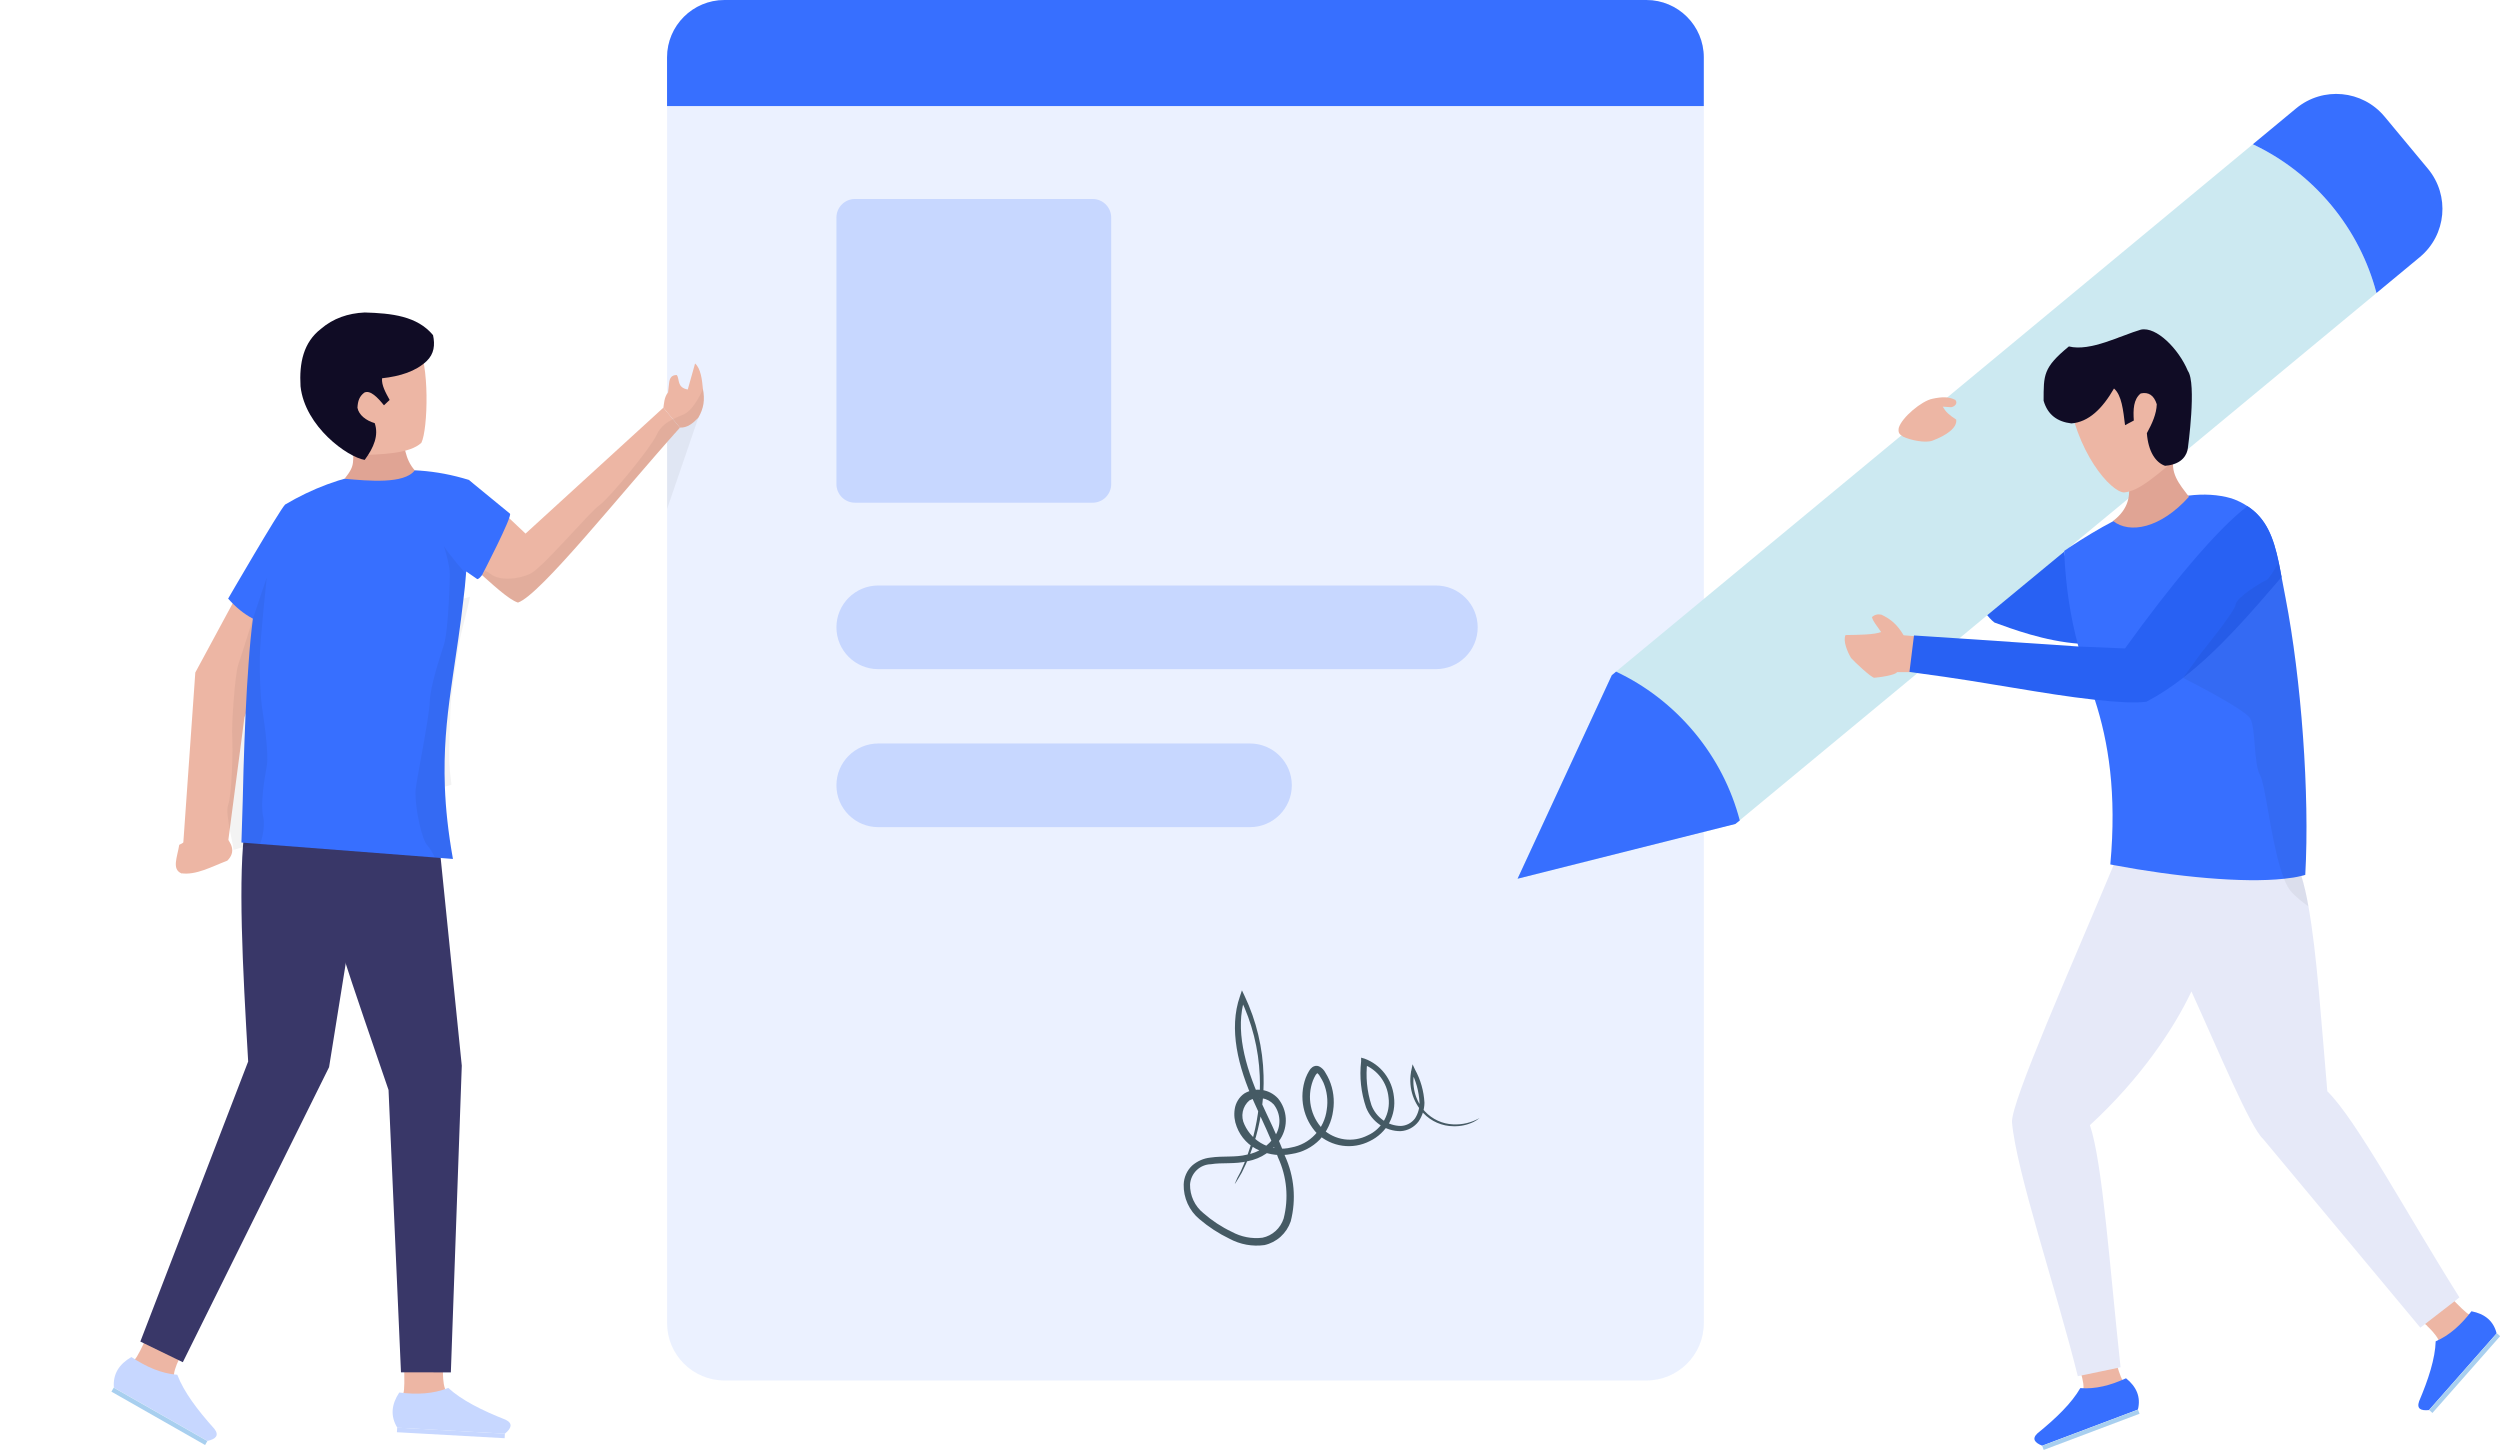 <svg width="269" height="156" viewBox="0 0 269 156" fill="none" xmlns="http://www.w3.org/2000/svg">
<g clip-path="url(#clip0)">
<path opacity="0.1" d="M177.149 148.54H77.962C74.548 148.54 71.779 145.775 71.779 142.367V6.173C71.779 2.764 74.548 0 77.962 0H177.149C180.564 0 183.332 2.764 183.332 6.173V142.367C183.332 145.775 180.564 148.54 177.149 148.54Z" fill="#376FFF"/>
<path d="M159.204 120.299C159.008 120.464 158.794 120.605 158.565 120.718C157.891 121.044 157.151 121.204 156.405 121.184C155.798 121.182 155.197 121.055 154.638 120.813C154.079 120.57 153.573 120.215 153.15 119.77C152.574 119.163 152.155 118.419 151.932 117.605C151.709 116.791 151.688 115.933 151.872 115.109L151.993 114.519L152.252 115.078C152.854 116.174 153.203 117.397 153.271 118.652C153.263 119.368 153.046 120.066 152.648 120.656C152.417 120.965 152.124 121.22 151.787 121.403C151.451 121.585 151.08 121.691 150.7 121.713C149.903 121.716 149.123 121.475 148.462 121.02C147.8 120.566 147.287 119.92 146.989 119.164C146.445 117.575 146.263 115.88 146.456 114.208V113.804L146.836 113.913C147.683 114.224 148.427 114.773 148.984 115.495C149.541 116.218 149.888 117.085 149.985 117.999C150.119 118.96 149.949 119.94 149.499 120.796C149.011 121.665 148.273 122.36 147.384 122.785C146.475 123.248 145.449 123.42 144.442 123.279C143.435 123.137 142.494 122.689 141.74 121.992C140.995 121.214 140.482 120.236 140.261 119.171C140.04 118.106 140.12 116.999 140.493 115.979C140.593 115.72 140.715 115.471 140.858 115.233C140.943 115.074 141.063 114.936 141.208 114.829C141.31 114.753 141.429 114.705 141.554 114.689C141.679 114.672 141.806 114.689 141.923 114.736C142.225 114.884 142.471 115.13 142.623 115.435C142.772 115.674 142.905 115.923 143.018 116.181C143.471 117.224 143.619 118.379 143.444 119.506C143.293 120.668 142.794 121.754 142.014 122.614C141.192 123.456 140.124 124.001 138.972 124.167C137.815 124.409 136.614 124.279 135.534 123.795C134.972 123.564 134.463 123.217 134.039 122.775C133.615 122.334 133.285 121.808 133.069 121.231C132.83 120.631 132.756 119.975 132.856 119.335C132.907 118.998 133.025 118.675 133.203 118.386C133.38 118.098 133.615 117.849 133.891 117.657C134.464 117.317 135.134 117.184 135.791 117.28C136.448 117.375 137.054 117.695 137.511 118.186C138.008 118.788 138.301 119.538 138.348 120.325C138.394 121.111 138.192 121.892 137.77 122.552C137.376 123.175 136.86 123.709 136.256 124.12C135.651 124.532 134.971 124.812 134.256 124.944C132.871 125.286 131.487 125.069 130.285 125.271C129.717 125.284 129.174 125.512 128.761 125.911C128.348 126.31 128.094 126.852 128.049 127.43C128.037 128.027 128.161 128.619 128.412 129.159C128.663 129.698 129.033 130.17 129.494 130.538C130.413 131.346 131.437 132.02 132.537 132.542C133.547 133.095 134.7 133.317 135.838 133.179C136.363 133.07 136.85 132.822 137.251 132.459C137.651 132.096 137.951 131.632 138.12 131.113C138.678 128.929 138.468 126.614 137.526 124.571C136.766 122.474 135.792 120.532 134.94 118.605C133.221 114.829 132.187 110.696 133.419 107.2L133.632 106.563L133.921 107.169C135.191 109.848 135.886 112.772 135.96 115.746C136.021 117.967 135.743 120.184 135.138 122.319C134.756 123.651 134.247 124.942 133.617 126.172C133.389 126.576 133.191 126.887 133.069 127.089C132.947 127.29 132.871 127.399 132.856 127.384C133.033 126.939 133.241 126.508 133.48 126.094C134.054 124.855 134.517 123.565 134.864 122.241C135.414 120.129 135.645 117.944 135.549 115.762C135.432 112.861 134.717 110.017 133.449 107.418H133.936C132.887 110.712 133.936 114.659 135.61 118.388C136.462 120.283 137.466 122.225 138.257 124.369C139.268 126.573 139.489 129.07 138.88 131.423C138.661 132.06 138.286 132.628 137.791 133.074C137.295 133.52 136.696 133.829 136.051 133.972C134.759 134.148 133.446 133.909 132.293 133.288C131.129 132.729 130.04 132.018 129.053 131.175C128.511 130.726 128.078 130.157 127.785 129.511C127.492 128.864 127.348 128.158 127.365 127.446C127.39 126.678 127.713 125.952 128.262 125.426C128.819 124.937 129.509 124.633 130.24 124.556C131.624 124.354 132.932 124.556 134.149 124.245C134.765 124.139 135.352 123.905 135.875 123.557C136.399 123.21 136.847 122.757 137.192 122.225C137.523 121.719 137.689 121.118 137.664 120.509C137.64 119.9 137.426 119.315 137.055 118.838C136.724 118.486 136.29 118.253 135.818 118.174C135.346 118.096 134.862 118.176 134.438 118.403C134.072 118.711 133.819 119.138 133.722 119.613C133.625 120.087 133.69 120.581 133.906 121.013C134.337 121.954 135.075 122.714 135.993 123.161C136.912 123.609 137.953 123.717 138.941 123.468C139.92 123.297 140.82 122.809 141.507 122.076C142.195 121.343 142.634 120.404 142.759 119.397C142.913 118.42 142.791 117.418 142.41 116.507C142.308 116.287 142.191 116.074 142.06 115.87C141.987 115.711 141.878 115.572 141.74 115.466C141.74 115.466 141.74 115.466 141.573 115.653C141.456 115.852 141.355 116.06 141.269 116.274C140.94 117.154 140.864 118.111 141.05 119.033C141.236 119.956 141.676 120.804 142.318 121.479C142.965 122.08 143.775 122.466 144.641 122.588C145.507 122.71 146.389 122.562 147.171 122.163C147.927 121.826 148.554 121.246 148.958 120.511C149.362 119.776 149.519 118.927 149.407 118.092C149.331 117.303 149.04 116.551 148.567 115.922C148.094 115.293 147.457 114.812 146.73 114.534L147.125 114.255C146.929 115.822 147.08 117.415 147.567 118.916C147.815 119.569 148.25 120.13 148.813 120.529C149.377 120.928 150.045 121.145 150.731 121.153C151.027 121.14 151.316 121.062 151.579 120.922C151.842 120.782 152.072 120.585 152.252 120.345C152.583 119.835 152.753 119.233 152.739 118.621C152.676 117.436 152.359 116.28 151.811 115.233H152.206C152.028 115.996 152.037 116.792 152.23 117.55C152.424 118.309 152.797 119.007 153.317 119.584C154.115 120.436 155.206 120.938 156.359 120.982C157.352 121.031 158.337 120.794 159.204 120.299Z" fill="#455A64"/>
<path d="M183.333 11.413H71.774V6.173C71.774 2.764 74.543 0 77.957 0H177.145C180.559 0 183.328 2.764 183.328 6.173V11.413H183.333Z" fill="#376FFF"/>
<path opacity="0.2" d="M117.564 21.41H92C90.895 21.41 90 22.306 90 23.41V52.091C90 53.195 90.895 54.091 92 54.091H117.564C118.668 54.091 119.564 53.195 119.564 52.091V23.41C119.564 22.306 118.668 21.41 117.564 21.41Z" fill="#376FFF"/>
<path opacity="0.2" d="M154.5 63H94.5C92.015 63 90 65.015 90 67.5C90 69.985 92.015 72 94.5 72H154.5C156.985 72 159 69.985 159 67.5C159 65.015 156.985 63 154.5 63Z" fill="#376FFF"/>
<path opacity="0.2" d="M134.5 80H94.5C92.015 80 90 82.015 90 84.5C90 86.985 92.015 89 94.5 89H134.5C136.985 89 139 86.985 139 84.5C139 82.015 136.985 80 134.5 80Z" fill="#376FFF"/>
<path d="M260.083 141.754L261.075 142.582C261.075 142.582 261.11 142.586 261.167 142.669L261.18 142.691C261.439 142.937 262.093 143.576 262.378 144.168C262.457 144.325 262.501 144.479 262.51 144.623C262.576 145.425 266.437 141.714 266.437 141.714C266.437 141.714 266.091 141.649 265.665 141.43C265.353 141.281 264.594 140.532 263.515 139.401L260.083 141.754Z" fill="#EDB6A4"/>
<path d="M261.36 151.724L268.636 143.471C268.298 142.117 267.35 141.368 265.928 141.092C264.822 142.533 263.576 143.685 262.08 144.325C262.023 146.187 261.303 148.403 260.294 150.782C260.013 151.593 260.487 151.812 261.36 151.724Z" fill="#376FFF"/>
<path d="M268.66 143.457L261.375 151.723L261.731 152.035L269.016 143.77L268.66 143.457Z" fill="#A8CFEF"/>
<path d="M223.292 146.156L223.779 147.352C223.779 147.352 223.805 147.374 223.818 147.475L223.823 147.501C223.937 147.838 224.213 148.71 224.187 149.363C224.183 149.538 224.152 149.691 224.091 149.823C223.775 150.559 228.926 149.091 228.926 149.091C228.926 149.091 228.65 148.872 228.378 148.478C228.172 148.202 227.851 147.186 227.43 145.679L223.292 146.156Z" fill="#EDB6A4"/>
<path d="M219.737 155.557L230.037 151.672C230.375 150.318 229.887 149.21 228.76 148.303C227.11 149.061 225.468 149.494 223.84 149.359C222.915 150.975 221.238 152.6 219.228 154.23C218.61 154.813 218.926 155.229 219.737 155.557Z" fill="#376FFF"/>
<path d="M230.05 151.678L219.735 155.57L219.903 156.013L230.218 152.12L230.05 151.678Z" fill="#A8CFEF"/>
<path d="M222.103 59.281L217.368 62.974L208.315 42.901L204.559 45.639C208.332 54.195 211.843 64.919 214.608 66.987C216.486 67.666 219.988 68.993 223.731 69.265L222.103 59.281Z" fill="#2861F3"/>
<path d="M264.634 139.598L264.103 140.019L260.934 142.468L260.43 142.857L243.509 122.548C242.135 121.317 238.686 113.029 235.799 106.677C233.92 110.667 230.318 116.069 224.876 121.067C226.25 125.128 227.022 136.562 228.172 147.116L227.865 147.186L223.981 147.996L223.573 148.079C221.19 138.507 216.955 126.075 216.49 120.743C216.407 118.505 222.84 104.074 227.426 93.083C227.733 92.343 228.044 91.598 228.338 90.884L245.303 93.192L247.392 93.473C247.476 93.727 247.559 93.977 247.629 94.244C247.923 95.208 248.178 96.303 248.388 97.521C249.301 102.616 249.749 109.726 250.42 117.423C253.501 120.406 259.056 130.749 264.634 139.598Z" fill="#E6E9F8"/>
<path d="M255.704 31.538L235.386 48.364L234.333 49.232C234.166 49.372 233.995 49.512 233.841 49.639V49.652C233.828 49.652 233.815 49.665 233.797 49.678L233.319 50.068C233.306 50.068 233.306 50.068 233.306 50.068L233.293 50.095C232.972 50.362 232.661 50.612 232.367 50.853L229.001 53.639V53.652L222.651 58.9C222.638 58.913 222.625 58.913 222.607 58.926L222.103 59.347V59.36L213.818 66.203L210.816 68.695L206.331 72.419L187.194 88.264L186.716 88.654L163.287 94.547L173.424 72.656L173.885 72.266L204.589 46.849L204.94 46.555L208.587 43.532L209.513 42.774L242.407 15.521C245.562 17.007 248.45 19.188 250.819 22.058C253.207 24.918 254.835 28.164 255.704 31.538Z" fill="#CCE9F1"/>
<path d="M250.828 22.058C253.207 24.918 254.826 28.16 255.708 31.529L257.481 30.061L260.368 27.669C263.243 25.286 263.629 21.028 261.246 18.159L256.581 12.547C254.194 9.678 249.942 9.279 247.063 11.662L244.176 14.054L242.403 15.521C245.562 17.011 248.454 19.201 250.828 22.058Z" fill="#376FFF"/>
<path d="M187.198 88.269V88.282L186.72 88.659L163.291 94.551L173.428 72.66L173.889 72.27C177.044 73.756 179.932 75.95 182.314 78.807C184.688 81.663 186.312 84.896 187.198 88.269Z" fill="#376FFF"/>
<path d="M248.046 94.135C247.919 94.178 247.778 94.218 247.625 94.248C247.094 94.388 246.462 94.485 245.76 94.555C241.398 95.032 234.236 94.371 227.421 93.083C227.307 93.057 227.184 93.039 227.07 93.013C227.772 85.355 226.873 79.814 225.403 75.293C224.815 73.475 224.196 71.639 223.634 69.567C223.608 69.453 223.577 69.357 223.551 69.247C222.836 66.531 222.287 63.425 222.107 59.408V59.281C222.274 59.167 222.445 59.057 222.612 58.93C224.24 57.853 225.837 56.889 227.395 56.074C230.225 54.607 232.946 53.638 235.443 53.332C237.097 53.121 238.668 53.205 240.112 53.625C240.757 53.849 241.332 54.129 241.824 54.466C243.869 55.798 244.628 57.866 245.189 60.512C245.303 61.016 245.4 61.546 245.497 62.093C245.637 62.794 245.764 63.535 245.918 64.306C247.612 73.028 248.538 85.425 248.046 94.135Z" fill="#376FFF"/>
<path d="M206.279 68.477L205.792 72.319H204.12C203.979 72.643 202.206 72.888 201.675 72.928C201.368 72.928 199.556 71.241 199.17 70.794C198.762 70.102 198.292 68.963 198.577 68.332C200.104 68.31 201.653 68.293 202.408 68.008C201.921 67.276 201.566 66.93 201.421 66.4C201.706 66.138 202.053 66.054 202.439 66.138C203.435 66.606 204.137 67.193 204.831 68.354L206.279 68.477Z" fill="#EDB6A4"/>
<path d="M245.497 62.094C242.271 65.844 238.796 69.931 234.899 72.928V72.941C233.635 73.922 232.319 74.79 230.958 75.504C229.765 75.67 227.847 75.561 225.407 75.294C219.588 74.65 214.3 73.475 206.34 72.424C206.086 72.38 205.822 72.341 205.555 72.31C205.528 72.31 205.484 72.297 205.458 72.297L205.936 68.446L205.95 68.376L210.829 68.696L223.643 69.564L228.65 69.774C233.363 63.224 238.449 57.021 241.828 54.463C243.873 55.795 244.632 57.862 245.194 60.508C245.299 61.017 245.396 61.551 245.497 62.094Z" fill="#2861F3"/>
<path d="M229.01 51.798C229.256 53.301 229.067 54.756 227.364 56.057C229.137 57.467 232.463 56.867 235.531 53.45C234.521 52.105 233.372 50.852 233.982 48.907L229.01 51.798Z" fill="#E0A494"/>
<path d="M222.414 41.766C223.296 48.745 227.193 52.986 228.562 52.986C230.164 52.832 231.788 51.356 234.894 48.754L234.039 41.214L228.031 36.233L222.414 41.766Z" fill="#EDB6A4"/>
<path d="M227.465 41.801C226.219 43.97 224.753 45.407 222.884 45.56C221.392 45.385 220.33 44.649 219.891 43.116C219.904 40.356 219.817 39.572 222.612 37.276C224.916 37.859 228.216 36.089 230.366 35.467C232.029 35.121 234.416 37.53 235.412 39.905C236.382 41.25 235.412 48.233 235.412 48.233C235.338 48.833 234.89 49.972 232.959 50.121C231.946 49.77 231.151 48.592 231.002 46.607C231.581 45.565 232.038 44.522 232.069 43.497C231.761 42.524 231.178 42.152 230.34 42.336C229.554 42.967 229.519 44.071 229.598 45.249L228.654 45.749C228.457 44.158 228.299 42.52 227.465 41.801Z" fill="#100C25"/>
<path d="M207.933 42.906C208.999 42.682 209.671 42.678 210.386 43.024C210.706 43.366 210.333 43.773 209.925 43.817L209.039 43.755C209.377 44.347 209.697 44.623 210.487 45.149C210.614 46.038 209.425 46.848 207.938 47.413C207.143 47.707 205.528 47.343 204.796 46.997C204.317 46.704 204.238 46.537 204.304 46.047C204.624 44.921 206.779 43.129 207.933 42.906Z" fill="#EDB6A4"/>
<path opacity="0.05" d="M248.384 97.522C247.739 97.075 247.107 96.558 246.576 95.997C246.282 95.677 246.001 95.187 245.764 94.556C245.597 94.148 245.444 93.689 245.303 93.198C244.268 89.627 243.706 84.27 243.188 83.415C242.486 82.268 242.727 78.378 242.135 77.326C241.547 76.275 234.899 72.945 234.899 72.945V72.932L236.878 70.216C236.878 70.216 240.494 65.778 240.564 65.025C240.634 64.267 243.535 62.519 243.886 62.41C244.123 62.326 244.781 61.205 245.189 60.522C245.303 61.025 245.4 61.555 245.496 62.103C245.637 62.804 245.764 63.544 245.918 64.315C247.616 73.037 248.538 85.435 248.05 94.144C247.923 94.188 247.783 94.227 247.629 94.258C247.923 95.213 248.173 96.304 248.384 97.522Z" fill="black"/>
<path d="M47.77 145.955L47.661 147.309C47.661 147.309 47.639 147.339 47.661 147.44L47.665 147.466C47.656 147.843 47.656 148.803 47.889 149.451C47.95 149.626 48.029 149.771 48.135 149.885C48.688 150.524 43.053 150.682 43.053 150.682C43.053 150.682 43.259 150.375 43.408 149.893C43.527 149.552 43.527 148.43 43.474 146.787L47.77 145.955Z" fill="#EDB6A4"/>
<path d="M54.322 154.265L42.75 153.621C41.982 152.368 42.118 151.107 42.961 149.836C44.857 150.073 46.643 149.99 48.231 149.337C49.671 150.664 51.873 151.764 54.406 152.763C55.213 153.161 55.033 153.678 54.322 154.265Z" fill="#C7D7FF"/>
<path d="M42.709 154.108L54.299 154.752L54.326 154.258L42.737 153.613L42.709 154.108Z" fill="#C7D7FF"/>
<path d="M20.177 144.69L19.471 145.855C19.471 145.855 19.44 145.872 19.409 145.973L19.401 146C19.225 146.332 18.795 147.191 18.716 147.875C18.69 148.058 18.698 148.225 18.742 148.37C18.948 149.189 13.836 146.814 13.836 146.814C13.836 146.814 14.161 146.63 14.508 146.267C14.771 146.013 15.267 145.009 15.956 143.516L20.177 144.69Z" fill="#EDB6A4"/>
<path d="M22.323 155.046L12.256 149.312C12.129 147.849 12.818 146.78 14.139 146.018C15.732 147.073 17.364 147.796 19.076 147.923C19.769 149.754 21.248 151.721 23.065 153.741C23.617 154.455 23.218 154.84 22.323 155.046Z" fill="#C7D7FF"/>
<path d="M11.988 149.742L22.069 155.484L22.314 155.054L12.234 149.312L11.988 149.742Z" fill="#A8CFEF"/>
<path d="M30.678 54.472L21.015 72.363L19.493 93.965L24.302 92.427L26.299 77.204L28.8 70.028L30.678 54.472Z" fill="#EDB6A4"/>
<path d="M43.145 147.664L48.512 147.668L49.688 114.668L47.134 89.544L33.921 91.086C34.303 95.892 38.327 107.067 41.807 117.283L43.145 147.664Z" fill="#393768"/>
<path d="M15.1 144.352L19.672 146.573L35.409 114.825L39.529 89.158L26.395 88.751C25.575 94.135 26.11 104.084 26.703 114.217L15.1 144.352Z" fill="#393768"/>
<path d="M73.165 46.012C66.759 53.135 58.149 64.013 55.735 64.836C54.739 64.529 52.975 62.865 51.009 61.112C50.057 60.271 49.061 59.417 48.078 58.677L50.461 51.663L56.547 57.415L71.379 43.865L72.402 45.096L73.165 46.012Z" fill="#EDB6A4"/>
<path d="M75.14 44.947C74.552 45.548 73.977 46.038 73.161 46.012L72.402 45.101L71.379 43.87C71.45 43.493 71.45 42.735 71.884 42.218L71.998 41.211C72.055 40.637 72.292 40.343 72.827 40.356C73.148 40.803 72.814 41.701 74.003 41.912L74.789 39.112C75.408 39.642 75.548 40.904 75.632 41.842C75.868 43.046 75.715 43.94 75.14 44.947Z" fill="#EDB6A4"/>
<path d="M24.456 92.61C25.426 91.66 24.895 90.7 24.245 89.995C22.389 89.544 21.503 89.64 19.286 90.906C19.071 92.255 18.475 93.5 19.493 93.964C21.09 94.196 22.74 93.263 24.456 92.61Z" fill="#EDB6A4"/>
<path d="M51.865 61.884C51.654 62.151 51.487 62.304 51.36 62.317L50.166 61.489C50.153 61.573 50.153 61.673 50.14 61.757V61.77C50.07 62.694 49.987 63.561 49.873 64.416C49.535 67.469 49.1 70.154 48.723 72.757C48.653 73.217 48.582 73.694 48.525 74.159C48.047 77.532 47.727 80.809 47.867 84.642C47.95 86.981 48.218 89.526 48.736 92.422L46.801 92.269L27.409 90.77L25.978 90.657C26.035 89.119 26.075 87.603 26.119 86.123C26.145 85.001 26.176 83.897 26.202 82.819C26.329 78.688 26.483 74.855 26.751 71.342C26.865 69.677 27.018 68.082 27.212 66.567C26.246 66.063 25.36 65.336 24.548 64.411C24.548 64.411 30.003 55.006 30.674 54.292C36.466 50.861 43.347 49.42 50.469 51.646V51.659L54.871 55.269C55.173 55.518 51.865 61.884 51.865 61.884Z" fill="#376FFF"/>
<path d="M38.112 47.689C37.844 49.801 38.366 49.91 37.076 51.514C39.63 51.746 43.487 52.11 44.629 50.611C43.549 49.372 43.518 47.987 43.176 46.103L38.112 47.689Z" fill="#E0A494"/>
<path d="M38.248 48.982C41.21 48.907 44.097 48.807 45.339 47.646C46.059 46.209 46.239 39.033 44.914 37.057L36.967 36.067L34.54 42.459L38.248 48.982Z" fill="#EDB6A4"/>
<path d="M41.109 40.702C43.062 40.488 44.734 39.958 45.897 38.862C46.726 38.074 46.818 37.106 46.594 36.059C44.883 33.995 42.123 33.706 39.244 33.623C37.436 33.706 35.852 34.258 34.54 35.38C32.64 36.847 32.188 39.055 32.337 41.574C32.82 45.929 37.423 49.192 39.24 49.486C40.231 48.15 40.767 46.827 40.319 45.53C39.385 45.254 38.603 44.65 38.463 43.874C38.502 43.147 38.66 42.656 39.2 42.244C39.841 41.933 40.631 42.766 41.315 43.611L41.925 43.033C41.486 42.236 41.039 41.434 41.109 40.702Z" fill="#100C25"/>
<path opacity="0.05" d="M27.212 66.58L28.704 62.129C28.704 62.129 27.997 68.726 27.957 70.698C27.918 72.665 28.05 75.157 28.181 76.034C28.313 76.91 28.967 81.014 28.704 82.438C28.44 83.862 28.006 86.53 28.313 87.844C28.62 89.158 27.988 90.828 27.988 90.828C27.957 90.635 25.048 91.445 25.083 91.472C25.342 91.656 24.157 87.638 24.548 86.604C24.938 85.57 25.083 80.625 24.987 79.359C24.89 78.088 25.285 72.503 25.636 71.513C25.987 70.518 27.212 66.58 27.212 66.58Z" fill="black"/>
<path opacity="0.05" d="M50.575 64.209C50.351 65.44 49.636 67.889 49.399 69.221C49.245 70.075 49.047 71.46 48.868 72.721C48.797 73.269 48.727 73.773 48.67 74.206C48.6 74.767 48.543 75.201 48.53 75.411C48.459 76.169 48.293 80.423 48.345 82.114C48.358 82.534 48.442 83.375 48.582 84.436L47.867 84.646C47.95 86.985 48.218 89.53 48.736 92.426L46.801 92.273C46.577 91.826 46.283 91.278 45.945 90.915C45.397 90.297 44.738 87.274 44.712 85.583C44.699 85.316 44.699 85.093 44.725 84.913C44.892 83.511 46.182 77.216 46.239 75.521C46.296 73.825 47.292 70.859 47.753 69.405C48.021 68.595 48.187 66.65 48.284 64.897C48.367 63.482 48.398 62.212 48.398 61.761C48.398 60.823 47.836 58.974 47.766 58.751C48.157 59.478 50.136 61.761 50.136 61.761V61.774C50.066 62.698 49.982 63.566 49.868 64.42L50.575 64.209Z" fill="black"/>
<path opacity="0.05" d="M75.14 44.947C74.565 45.534 73.99 46.025 73.205 46.011H73.161C73.148 46.025 73.135 46.038 73.117 46.055C72.683 46.546 72.235 47.063 71.77 47.58C65.561 54.633 57.973 64.069 55.731 64.84C54.875 64.573 53.475 63.329 51.86 61.887V61.874C51.974 61.747 52.084 61.594 52.198 61.414C52.396 61.498 52.589 61.598 52.76 61.738C53.725 62.523 55.731 62.356 57.052 61.738C58.368 61.121 63.445 55.088 64.499 54.361C65.552 53.634 70.023 48.175 70.624 46.844C71.015 45.963 71.678 45.472 72.406 45.109C72.784 44.912 73.165 44.758 73.556 44.592C74.732 44.088 75.632 41.85 75.632 41.85C75.868 43.046 75.715 43.939 75.14 44.947Z" fill="black"/>
<path opacity="0.05" d="M75.14 44.947L71.774 54.773V47.58C72.235 47.063 72.687 46.546 73.121 46.056L73.205 46.012C73.99 46.025 74.565 45.534 75.14 44.947Z" fill="black"/>
</g>
<defs>
<clipPath id="clip0">
<rect width="269" height="156" fill="white"/>
</clipPath>
</defs>
</svg>
